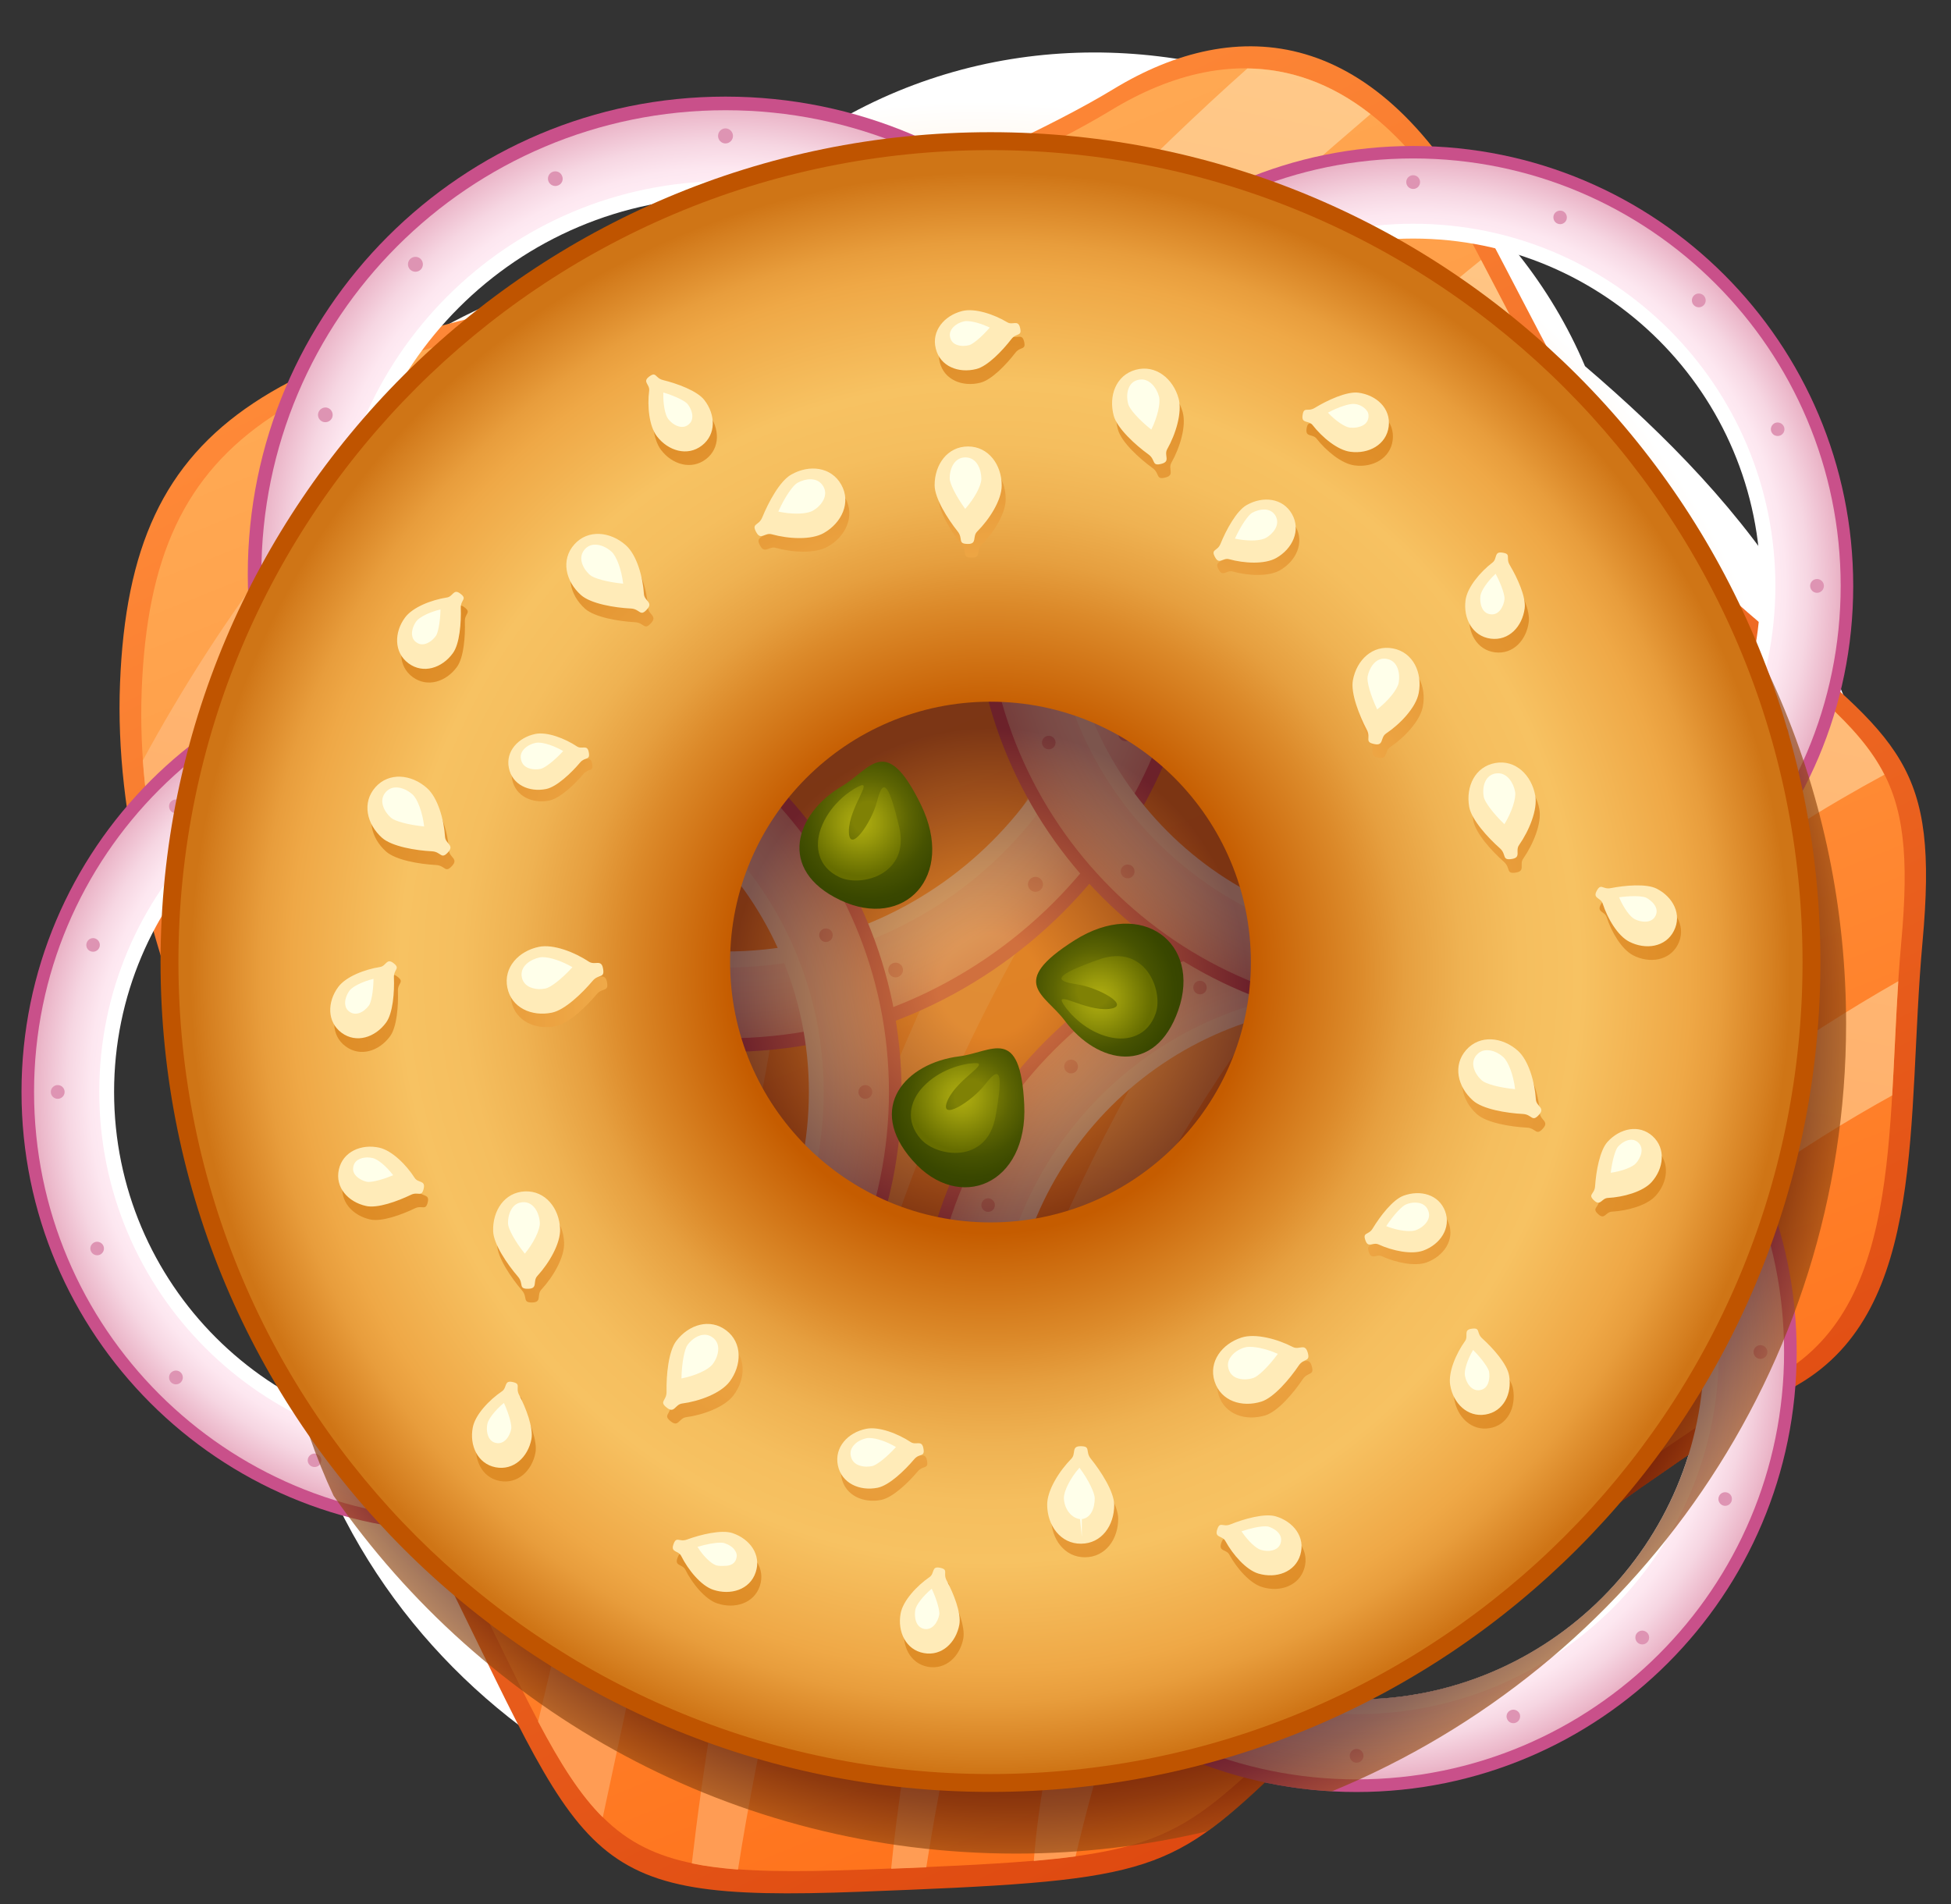 <svg width="42" height="41" viewBox="0 0 42 41" fill="none" xmlns="http://www.w3.org/2000/svg">
<rect x="0" y="0" width="42" height="41" fill="#333333" stroke="none"/>
<path d="M4.601 12.605C6.044 9.592 8.05 6.546 14.933 5.226C20.847 -1.781 31.177 0.927 34.121 7.883C37.613 10.87 40.717 14.551 40.615 20.133C40.482 27.35 36.636 30.961 31.511 34.707C27.741 37.463 24.989 37.919 23.587 38.486C22.806 40.882 22.895 40.003 18.916 39.91C12.569 39.761 5.781 34.596 5.898 26.026C3.093 22.28 2.732 16.509 4.601 12.605Z" fill="url(#paint0_radial)"/>
<path d="M15.133 5.873C15.133 5.873 21.289 3.548 23.962 1.923C26.634 0.296 29.654 0.528 31.978 4.943C34.303 9.358 34.883 10.867 37.903 13.425C40.922 15.982 41.737 16.447 41.387 20.279C41.038 24.113 41.502 28.18 38.715 29.805C35.928 31.433 29.769 35.962 27.444 38.172C25.119 40.379 24.655 40.496 18.498 40.729C12.341 40.961 12.688 40.147 9.319 33.41C5.954 26.67 2.352 20.514 2.584 14.704C2.816 8.895 5.836 7.385 15.133 5.873Z" fill="url(#paint1_linear)"/>
<path d="M15.296 6.231C15.296 6.231 21.307 3.962 23.915 2.375C26.523 0.787 29.472 1.013 31.741 5.324C34.011 9.634 34.577 11.109 37.526 13.602C40.475 16.097 41.27 16.551 40.929 20.292C40.588 24.034 41.042 28.003 38.321 29.591C35.6 31.178 29.589 35.601 27.32 37.756C25.051 39.91 24.599 40.023 18.588 40.251C12.578 40.477 12.918 39.684 9.629 33.106C6.339 26.529 2.825 20.518 3.051 14.848C3.275 9.18 6.224 7.706 15.296 6.231Z" fill="url(#paint2_linear)"/>
<path d="M27.125 37.944C27.189 37.884 27.254 37.824 27.32 37.76C27.792 37.313 28.425 36.766 29.155 36.17C31.679 29.657 36.862 25.725 40.734 23.584C40.781 22.781 40.812 21.953 40.865 21.125C31.759 26.323 28.374 33.252 27.125 37.944ZM17.087 5.53C16.027 5.957 15.296 6.231 15.296 6.231C13.64 6.502 12.19 6.769 10.922 7.064C7.344 9.488 4.643 13.475 3.075 16.371C3.122 17.033 3.215 17.7 3.348 18.373C4.663 16.037 6.693 12.703 8.278 11.335C10.835 9.127 14.32 6.92 13.855 8.313C13.459 9.501 8.415 19.561 5.427 24.587C5.664 25.127 5.914 25.67 6.175 26.219C8.484 22.754 12.544 16.413 14.785 11.45C16.089 8.563 16.941 6.612 17.087 5.53ZM32.764 7.285C32.496 6.774 32.209 6.216 31.883 5.596C19.237 15.749 15.819 32.13 14.893 40.118C15.192 40.18 15.52 40.222 15.887 40.251C16.288 37.685 17.105 33.815 18.735 28.067C21.608 17.925 28.965 10.553 32.764 7.285ZM14.435 25.043C13.003 28.09 11.139 31.041 9.666 33.193C9.839 33.54 10.003 33.872 10.158 34.189C11.665 32.139 13.388 29.458 13.388 29.458L11.584 37.065C12.066 37.977 12.489 38.643 12.976 39.126C13.674 35.854 14.814 30.562 15.713 26.668C17.107 20.629 17.225 19.119 14.435 25.043ZM36.771 12.942C36.329 12.537 35.948 12.149 35.607 11.764C22.215 19.349 19.651 35.528 19.184 40.233C19.45 40.222 19.7 40.213 19.941 40.202C22.545 23.551 31.797 15.913 36.771 12.942ZM40.566 16.679C40.291 16.137 39.877 15.665 39.297 15.129C26.326 22.336 22.64 34.964 22.255 40.065C22.582 40.036 22.881 40.005 23.154 39.967C26.441 25.982 35.718 19.296 40.566 16.679ZM7.233 15.749C6.131 16.949 4.966 18.968 3.996 20.879C4.12 21.266 4.253 21.654 4.395 22.046C5.455 20.533 6.536 18.962 6.999 18.189C8.046 16.447 9.788 12.96 7.233 15.749ZM29.503 2.457C28.648 1.786 27.752 1.485 26.853 1.474C22.835 5.038 16.155 12.275 13.972 17.374C12.214 21.477 9.44 26.223 7.632 29.172C7.855 29.613 8.079 30.055 8.307 30.5C10.293 27.656 13.279 23.068 15.485 18.304C18.09 12.667 25.576 5.811 29.503 2.457Z" fill="url(#paint3_linear)"/>
<path d="M15.617 2.08C9.939 2.08 5.334 6.685 5.334 12.364C5.334 18.045 9.939 22.648 15.617 22.648C21.298 22.648 25.901 18.043 25.901 12.364C25.901 6.685 21.298 2.08 15.617 2.08ZM15.617 21.204C10.736 21.204 6.779 17.246 6.779 12.366C6.779 7.485 10.736 3.528 15.617 3.528C20.499 3.528 24.455 7.485 24.455 12.366C24.455 17.246 20.499 21.204 15.617 21.204Z" fill="#C9508A"/>
<path d="M15.617 3.254C10.587 3.254 6.507 7.332 6.507 12.364C6.507 17.394 10.587 21.474 15.617 21.474C20.65 21.474 24.728 17.396 24.728 12.364C24.728 7.334 20.65 3.254 15.617 3.254ZM15.617 20.485C11.134 20.485 7.499 16.849 7.499 12.366C7.499 7.881 11.134 4.246 15.617 4.246C20.103 4.246 23.738 7.881 23.738 12.366C23.738 16.849 20.103 20.485 15.617 20.485Z" fill="white"/>
<path d="M15.617 2.373C10.1 2.373 5.626 6.847 5.626 12.364C5.626 17.881 10.098 22.355 15.617 22.355C21.137 22.355 25.609 17.881 25.609 12.364C25.609 6.847 21.137 2.373 15.617 2.373ZM15.617 20.83C10.941 20.83 7.151 17.04 7.151 12.366C7.151 7.69 10.941 3.9 15.617 3.9C20.293 3.9 24.083 7.69 24.083 12.366C24.083 17.04 20.293 20.83 15.617 20.83Z" fill="url(#paint4_radial)"/>
<path d="M22.177 18.926C22.113 18.988 22.113 19.09 22.177 19.154C22.239 19.216 22.343 19.216 22.405 19.154C22.469 19.09 22.469 18.988 22.405 18.926C22.343 18.862 22.241 18.862 22.177 18.926ZM15.617 2.764C15.529 2.764 15.458 2.838 15.458 2.926C15.458 3.015 15.529 3.088 15.617 3.088C15.706 3.088 15.779 3.015 15.779 2.926C15.779 2.838 15.706 2.764 15.617 2.764ZM15.617 21.643C15.529 21.643 15.458 21.716 15.458 21.804C15.458 21.893 15.529 21.966 15.617 21.966C15.706 21.966 15.779 21.893 15.779 21.804C15.779 21.716 15.706 21.643 15.617 21.643ZM8.829 18.926C8.767 18.988 8.767 19.09 8.829 19.154C8.894 19.216 8.995 19.216 9.057 19.154C9.119 19.09 9.119 18.988 9.057 18.926C8.995 18.862 8.894 18.862 8.829 18.926ZM8.829 5.576C8.767 5.64 8.767 5.742 8.829 5.804C8.894 5.866 8.995 5.866 9.057 5.804C9.119 5.742 9.119 5.64 9.057 5.576C8.995 5.514 8.894 5.514 8.829 5.576ZM22.177 5.576C22.113 5.64 22.113 5.742 22.177 5.804C22.239 5.866 22.343 5.866 22.405 5.804C22.469 5.742 22.469 5.64 22.405 5.576C22.343 5.514 22.241 5.514 22.177 5.576ZM6.179 12.205C6.091 12.205 6.018 12.278 6.018 12.366C6.018 12.455 6.091 12.526 6.179 12.526C6.268 12.526 6.341 12.453 6.341 12.366C6.341 12.275 6.268 12.205 6.179 12.205ZM25.055 12.205C24.967 12.205 24.894 12.278 24.894 12.366C24.894 12.455 24.965 12.526 25.055 12.526C25.144 12.526 25.217 12.453 25.217 12.366C25.217 12.275 25.146 12.205 25.055 12.205ZM7.036 15.882C6.956 15.917 6.919 16.01 6.954 16.09C6.987 16.17 7.083 16.207 7.162 16.174C7.242 16.139 7.28 16.046 7.244 15.966C7.211 15.884 7.116 15.847 7.036 15.882ZM7.151 8.99C7.182 8.908 7.142 8.817 7.063 8.784C6.983 8.751 6.89 8.793 6.857 8.873C6.824 8.952 6.863 9.045 6.945 9.079C7.027 9.11 7.12 9.07 7.151 8.99ZM24.289 15.652C24.207 15.618 24.117 15.658 24.086 15.74C24.052 15.822 24.092 15.913 24.172 15.946C24.254 15.979 24.345 15.94 24.378 15.858C24.411 15.776 24.371 15.685 24.289 15.652ZM19.217 20.739C19.137 20.773 19.1 20.866 19.135 20.947C19.171 21.027 19.262 21.065 19.343 21.029C19.423 20.994 19.461 20.903 19.427 20.821C19.39 20.741 19.297 20.704 19.217 20.739ZM12.099 3.785C12.066 3.703 11.973 3.668 11.891 3.701C11.812 3.736 11.774 3.827 11.809 3.909C11.845 3.989 11.938 4.026 12.018 3.991C12.099 3.958 12.135 3.865 12.099 3.785ZM24.198 8.848C24.28 8.815 24.316 8.722 24.283 8.64C24.247 8.561 24.154 8.523 24.075 8.556C23.995 8.592 23.957 8.684 23.993 8.764C24.026 8.846 24.119 8.882 24.198 8.848ZM12.241 20.83C12.161 20.799 12.068 20.837 12.035 20.919C12.002 21.001 12.042 21.091 12.124 21.125C12.206 21.158 12.299 21.118 12.33 21.036C12.363 20.954 12.323 20.863 12.241 20.83ZM19.2 3.812C19.233 3.73 19.193 3.639 19.111 3.606C19.031 3.573 18.938 3.612 18.905 3.694C18.874 3.774 18.914 3.867 18.994 3.898C19.073 3.931 19.166 3.891 19.2 3.812Z" fill="#DE94B3"/>
<path d="M9.934 14.036C4.705 14.036 0.463 18.277 0.463 23.509C0.463 28.74 4.705 32.98 9.934 32.98C15.166 32.98 19.408 28.738 19.408 23.509C19.408 18.277 15.166 14.036 9.934 14.036ZM9.934 31.649C5.438 31.649 1.794 28.003 1.794 23.509C1.794 19.012 5.438 15.368 9.934 15.368C14.431 15.368 18.075 19.012 18.075 23.509C18.077 28.003 14.431 31.649 9.934 31.649Z" fill="#C9508A"/>
<path d="M9.934 15.116C5.3 15.116 1.543 18.873 1.543 23.509C1.543 28.143 5.3 31.9 9.934 31.9C14.57 31.9 18.327 28.143 18.327 23.509C18.327 18.873 14.57 15.116 9.934 15.116ZM9.934 30.988C5.805 30.988 2.456 27.638 2.456 23.509C2.456 19.378 5.805 16.03 9.934 16.03C14.065 16.03 17.413 19.378 17.413 23.509C17.415 27.638 14.065 30.988 9.934 30.988Z" fill="white"/>
<path d="M9.934 14.306C4.853 14.306 0.733 18.426 0.733 23.509C0.733 28.59 4.853 32.71 9.934 32.71C15.017 32.71 19.137 28.59 19.137 23.509C19.137 18.426 15.017 14.306 9.934 14.306ZM9.934 31.304C5.628 31.304 2.137 27.813 2.137 23.507C2.137 19.201 5.628 15.709 9.934 15.709C14.24 15.709 17.732 19.201 17.732 23.507C17.734 27.813 14.242 31.304 9.934 31.304Z" fill="url(#paint5_radial)"/>
<path d="M15.978 29.551C15.921 29.608 15.921 29.701 15.978 29.761C16.036 29.819 16.131 29.819 16.189 29.761C16.246 29.703 16.246 29.608 16.189 29.551C16.131 29.493 16.036 29.493 15.978 29.551ZM9.934 14.666C9.852 14.666 9.786 14.733 9.786 14.815C9.786 14.897 9.852 14.963 9.934 14.963C10.016 14.963 10.082 14.897 10.082 14.815C10.082 14.733 10.016 14.666 9.934 14.666ZM9.934 32.053C9.852 32.053 9.786 32.119 9.786 32.201C9.786 32.283 9.852 32.349 9.934 32.349C10.016 32.349 10.082 32.283 10.082 32.201C10.082 32.119 10.016 32.053 9.934 32.053ZM3.682 29.551C3.625 29.608 3.625 29.701 3.682 29.761C3.74 29.819 3.835 29.819 3.892 29.761C3.95 29.703 3.95 29.608 3.892 29.551C3.835 29.493 3.742 29.493 3.682 29.551ZM3.682 17.255C3.625 17.312 3.625 17.407 3.682 17.465C3.74 17.523 3.835 17.523 3.892 17.465C3.95 17.407 3.95 17.314 3.892 17.255C3.835 17.197 3.742 17.197 3.682 17.255ZM15.978 17.255C15.921 17.312 15.921 17.407 15.978 17.465C16.036 17.523 16.131 17.523 16.189 17.465C16.246 17.407 16.246 17.314 16.189 17.255C16.131 17.197 16.036 17.197 15.978 17.255ZM1.242 23.361C1.16 23.361 1.094 23.427 1.094 23.509C1.094 23.591 1.16 23.657 1.242 23.657C1.324 23.657 1.391 23.591 1.391 23.509C1.391 23.427 1.324 23.361 1.242 23.361ZM18.628 23.361C18.546 23.361 18.48 23.427 18.48 23.509C18.48 23.591 18.546 23.657 18.628 23.657C18.71 23.657 18.777 23.591 18.777 23.509C18.777 23.427 18.71 23.361 18.628 23.361ZM2.033 26.746C1.96 26.779 1.924 26.863 1.957 26.936C1.988 27.011 2.075 27.045 2.15 27.014C2.223 26.98 2.259 26.896 2.225 26.821C2.192 26.748 2.106 26.715 2.033 26.746ZM2.139 20.398C2.168 20.323 2.132 20.239 2.057 20.208C1.984 20.177 1.898 20.215 1.869 20.29C1.838 20.365 1.873 20.451 1.949 20.48C2.024 20.509 2.108 20.474 2.139 20.398ZM17.922 26.535C17.847 26.507 17.763 26.542 17.734 26.617C17.703 26.693 17.741 26.777 17.814 26.808C17.889 26.839 17.973 26.801 18.004 26.726C18.035 26.651 17.997 26.566 17.922 26.535ZM13.251 31.22C13.178 31.251 13.142 31.337 13.175 31.41C13.206 31.486 13.293 31.519 13.366 31.486C13.439 31.455 13.474 31.368 13.443 31.293C13.41 31.222 13.324 31.189 13.251 31.22ZM6.695 15.605C6.664 15.53 6.578 15.497 6.505 15.528C6.432 15.559 6.399 15.645 6.43 15.72C6.461 15.793 6.547 15.829 6.622 15.796C6.695 15.765 6.728 15.678 6.695 15.605ZM17.838 20.268C17.913 20.237 17.946 20.15 17.915 20.077C17.884 20.004 17.798 19.969 17.723 20C17.65 20.033 17.614 20.117 17.648 20.192C17.678 20.268 17.767 20.301 17.838 20.268ZM6.826 31.304C6.753 31.275 6.666 31.311 6.635 31.386C6.604 31.461 6.642 31.546 6.717 31.574C6.793 31.603 6.877 31.568 6.906 31.495C6.937 31.419 6.901 31.335 6.826 31.304ZM13.233 15.63C13.262 15.554 13.226 15.47 13.151 15.439C13.078 15.41 12.992 15.446 12.963 15.521C12.934 15.594 12.97 15.681 13.045 15.709C13.12 15.74 13.204 15.703 13.233 15.63Z" fill="#DE94B3"/>
<path d="M29.204 19.637C23.973 19.637 19.733 23.879 19.733 29.11C19.733 34.34 23.975 38.581 29.204 38.581C34.436 38.581 38.678 34.34 38.678 29.11C38.678 23.877 34.436 19.637 29.204 19.637ZM29.204 37.249C24.708 37.249 21.064 33.602 21.064 29.108C21.064 24.611 24.708 20.967 29.204 20.967C33.701 20.967 37.345 24.611 37.345 29.108C37.345 33.605 33.701 37.249 29.204 37.249Z" fill="#C9508A"/>
<path d="M29.204 20.717C24.57 20.717 20.813 24.474 20.813 29.11C20.813 33.744 24.57 37.501 29.204 37.501C33.84 37.501 37.597 33.744 37.597 29.11C37.597 24.474 33.84 20.717 29.204 20.717ZM29.204 36.587C25.075 36.587 21.726 33.237 21.726 29.108C21.726 24.977 25.075 21.629 29.204 21.629C33.335 21.629 36.683 24.977 36.683 29.108C36.683 33.237 33.335 36.587 29.204 36.587Z" fill="white"/>
<path d="M29.204 19.905C24.123 19.905 20.003 24.025 20.003 29.108C20.003 34.189 24.123 38.309 29.204 38.309C34.287 38.309 38.407 34.189 38.407 29.108C38.407 24.025 34.287 19.905 29.204 19.905ZM29.204 36.905C24.898 36.905 21.407 33.414 21.407 29.108C21.407 24.802 24.898 21.311 29.204 21.311C33.51 21.311 37.002 24.802 37.002 29.108C37.002 33.414 33.51 36.905 29.204 36.905Z" fill="url(#paint6_radial)"/>
<path d="M35.248 35.15C35.191 35.207 35.191 35.3 35.248 35.36C35.306 35.418 35.401 35.418 35.459 35.36C35.516 35.303 35.516 35.207 35.459 35.15C35.399 35.092 35.306 35.092 35.248 35.15ZM29.204 20.266C29.122 20.266 29.056 20.332 29.056 20.414C29.056 20.496 29.122 20.562 29.204 20.562C29.286 20.562 29.352 20.496 29.352 20.414C29.352 20.332 29.286 20.266 29.204 20.266ZM29.204 37.654C29.122 37.654 29.056 37.72 29.056 37.802C29.056 37.884 29.122 37.95 29.204 37.95C29.286 37.95 29.352 37.884 29.352 37.802C29.352 37.72 29.286 37.654 29.204 37.654ZM22.952 35.15C22.895 35.207 22.895 35.3 22.952 35.36C23.01 35.418 23.105 35.418 23.162 35.36C23.22 35.303 23.22 35.207 23.162 35.15C23.105 35.092 23.01 35.092 22.952 35.15ZM22.952 22.856C22.895 22.913 22.895 23.009 22.952 23.066C23.01 23.124 23.105 23.124 23.162 23.066C23.22 23.009 23.22 22.916 23.162 22.856C23.105 22.798 23.01 22.798 22.952 22.856ZM35.248 22.856C35.191 22.913 35.191 23.009 35.248 23.066C35.306 23.124 35.401 23.124 35.459 23.066C35.516 23.009 35.516 22.916 35.459 22.856C35.399 22.798 35.306 22.798 35.248 22.856ZM20.51 28.96C20.428 28.96 20.362 29.026 20.362 29.108C20.362 29.19 20.428 29.256 20.51 29.256C20.592 29.256 20.659 29.19 20.659 29.108C20.659 29.026 20.592 28.96 20.51 28.96ZM37.898 28.96C37.816 28.96 37.75 29.026 37.75 29.108C37.75 29.19 37.816 29.256 37.898 29.256C37.98 29.256 38.047 29.19 38.047 29.108C38.047 29.026 37.98 28.96 37.898 28.96ZM21.3 32.347C21.227 32.38 21.192 32.464 21.225 32.537C21.256 32.613 21.343 32.646 21.418 32.615C21.491 32.582 21.526 32.498 21.493 32.422C21.46 32.349 21.376 32.316 21.3 32.347ZM21.407 26C21.436 25.924 21.4 25.84 21.325 25.809C21.252 25.778 21.165 25.816 21.137 25.891C21.106 25.964 21.143 26.051 21.219 26.081C21.292 26.11 21.378 26.073 21.407 26ZM37.192 32.137C37.117 32.108 37.033 32.143 37.004 32.218C36.973 32.294 37.011 32.378 37.084 32.409C37.159 32.44 37.243 32.402 37.274 32.327C37.303 32.249 37.267 32.165 37.192 32.137ZM32.521 36.821C32.445 36.852 32.412 36.939 32.445 37.012C32.476 37.085 32.563 37.12 32.636 37.087C32.709 37.056 32.744 36.97 32.713 36.894C32.68 36.824 32.594 36.788 32.521 36.821ZM25.965 21.204C25.934 21.129 25.848 21.096 25.775 21.127C25.702 21.158 25.669 21.244 25.7 21.319C25.731 21.392 25.817 21.428 25.892 21.395C25.963 21.364 25.998 21.277 25.965 21.204ZM37.108 25.869C37.183 25.838 37.216 25.752 37.185 25.679C37.154 25.606 37.068 25.57 36.993 25.601C36.92 25.634 36.884 25.718 36.917 25.794C36.949 25.867 37.035 25.9 37.108 25.869ZM26.096 36.905C26.023 36.877 25.936 36.912 25.905 36.987C25.875 37.063 25.912 37.147 25.987 37.175C26.063 37.204 26.147 37.169 26.176 37.096C26.206 37.02 26.171 36.934 26.096 36.905ZM32.503 21.229C32.532 21.153 32.496 21.069 32.421 21.038C32.348 21.009 32.262 21.045 32.233 21.12C32.204 21.193 32.239 21.279 32.315 21.308C32.388 21.339 32.472 21.304 32.503 21.229Z" fill="#DE94B3"/>
<path d="M30.422 3.143C25.19 3.143 20.951 7.385 20.951 12.617C20.951 17.848 25.193 22.088 30.422 22.088C35.653 22.088 39.895 17.846 39.895 12.617C39.895 7.383 35.653 3.143 30.422 3.143ZM30.422 20.755C25.925 20.755 22.281 17.108 22.281 12.614C22.281 8.118 25.925 4.474 30.422 4.474C34.918 4.474 38.562 8.118 38.562 12.614C38.562 17.111 34.918 20.755 30.422 20.755Z" fill="#C9508A"/>
<path d="M30.422 4.223C25.788 4.223 22.031 7.98 22.031 12.616C22.031 17.25 25.788 21.007 30.422 21.007C35.058 21.007 38.815 17.25 38.815 12.616C38.815 7.98 35.058 4.223 30.422 4.223ZM30.422 20.093C26.293 20.093 22.943 16.743 22.943 12.614C22.943 8.483 26.293 5.136 30.422 5.136C34.553 5.136 37.901 8.483 37.901 12.614C37.901 16.743 34.553 20.093 30.422 20.093Z" fill="white"/>
<path d="M30.422 3.411C25.341 3.411 21.221 7.531 21.221 12.614C21.221 17.695 25.341 21.815 30.422 21.815C35.505 21.815 39.625 17.695 39.625 12.614C39.625 7.531 35.505 3.411 30.422 3.411ZM30.422 20.412C26.116 20.412 22.624 16.92 22.624 12.614C22.624 8.308 26.116 4.817 30.422 4.817C34.728 4.817 38.219 8.308 38.219 12.614C38.219 16.92 34.728 20.412 30.422 20.412Z" fill="url(#paint7_radial)"/>
<path d="M36.466 18.656C36.408 18.714 36.408 18.807 36.466 18.866C36.523 18.924 36.619 18.924 36.676 18.866C36.734 18.809 36.734 18.714 36.676 18.656C36.616 18.599 36.523 18.599 36.466 18.656ZM30.422 3.772C30.34 3.772 30.273 3.838 30.273 3.92C30.273 4.002 30.34 4.068 30.422 4.068C30.504 4.068 30.57 4.002 30.57 3.92C30.57 3.838 30.504 3.772 30.422 3.772ZM30.422 21.16C30.34 21.16 30.273 21.226 30.273 21.308C30.273 21.39 30.34 21.457 30.422 21.457C30.504 21.457 30.57 21.39 30.57 21.308C30.57 21.226 30.504 21.16 30.422 21.16ZM24.17 18.656C24.112 18.714 24.112 18.807 24.17 18.866C24.227 18.924 24.323 18.924 24.38 18.866C24.438 18.809 24.438 18.714 24.38 18.656C24.323 18.599 24.227 18.599 24.17 18.656ZM24.17 6.362C24.112 6.42 24.112 6.515 24.17 6.572C24.227 6.63 24.323 6.63 24.38 6.572C24.438 6.515 24.438 6.422 24.38 6.362C24.323 6.305 24.227 6.305 24.17 6.362ZM36.466 6.362C36.408 6.42 36.408 6.515 36.466 6.572C36.523 6.63 36.619 6.63 36.676 6.572C36.734 6.515 36.734 6.422 36.676 6.362C36.616 6.305 36.523 6.305 36.466 6.362ZM21.728 12.466C21.646 12.466 21.579 12.532 21.579 12.614C21.579 12.696 21.646 12.763 21.728 12.763C21.81 12.763 21.876 12.696 21.876 12.614C21.876 12.532 21.81 12.466 21.728 12.466ZM39.116 12.466C39.034 12.466 38.968 12.532 38.968 12.614C38.968 12.696 39.034 12.763 39.116 12.763C39.198 12.763 39.264 12.696 39.264 12.614C39.264 12.532 39.198 12.466 39.116 12.466ZM22.518 15.853C22.445 15.886 22.41 15.97 22.443 16.044C22.474 16.119 22.56 16.152 22.636 16.121C22.709 16.088 22.744 16.004 22.711 15.928C22.677 15.855 22.593 15.822 22.518 15.853ZM22.624 9.506C22.653 9.431 22.618 9.346 22.543 9.315C22.469 9.284 22.383 9.322 22.354 9.397C22.323 9.47 22.361 9.557 22.436 9.588C22.509 9.617 22.596 9.579 22.624 9.506ZM38.41 15.643C38.334 15.614 38.25 15.649 38.221 15.725C38.191 15.8 38.228 15.884 38.301 15.915C38.377 15.946 38.461 15.909 38.492 15.833C38.52 15.756 38.485 15.672 38.41 15.643ZM33.738 20.328C33.663 20.358 33.63 20.445 33.663 20.518C33.694 20.591 33.78 20.626 33.853 20.593C33.926 20.562 33.962 20.476 33.931 20.401C33.898 20.33 33.811 20.294 33.738 20.328ZM27.183 4.711C27.152 4.635 27.066 4.602 26.992 4.633C26.919 4.664 26.886 4.75 26.917 4.826C26.948 4.899 27.035 4.934 27.11 4.901C27.181 4.87 27.216 4.784 27.183 4.711ZM38.326 9.375C38.401 9.344 38.434 9.258 38.403 9.185C38.372 9.112 38.286 9.076 38.21 9.107C38.137 9.141 38.102 9.225 38.135 9.3C38.166 9.373 38.252 9.406 38.326 9.375ZM27.314 20.412C27.24 20.383 27.154 20.418 27.123 20.494C27.092 20.569 27.13 20.653 27.205 20.682C27.28 20.711 27.364 20.675 27.393 20.602C27.424 20.527 27.389 20.441 27.314 20.412ZM33.721 4.735C33.749 4.66 33.714 4.575 33.639 4.544C33.566 4.516 33.479 4.551 33.45 4.626C33.422 4.699 33.457 4.786 33.532 4.815C33.605 4.846 33.69 4.81 33.721 4.735Z" fill="#DE94B3"/>
<path opacity="0.7" d="M28.582 20.713C28.582 24.733 25.323 27.992 21.303 27.992C17.282 27.992 14.023 24.733 14.023 20.713C14.023 16.692 17.282 13.433 21.303 13.433C25.323 13.433 28.582 16.692 28.582 20.713Z" fill="url(#paint8_radial)"/>
<path opacity="0.66" d="M39.742 22.041C39.742 12.174 31.744 4.175 21.876 4.175C12.009 4.175 4.01 12.174 4.01 22.041C4.01 22.096 4.014 22.15 4.014 22.205C4.041 22.274 4.065 22.342 4.089 22.413C4.309 23.119 4.585 23.806 4.92 24.454C5.23 25.165 5.559 25.882 5.905 26.606C5.954 28.692 6.416 30.562 7.18 32.201C10.406 36.857 15.781 39.907 21.874 39.907C23.295 39.907 24.677 39.737 26.003 39.423C26.388 39.146 26.778 38.805 27.234 38.376C27.701 38.475 28.181 38.539 28.673 38.566C35.169 35.889 39.742 29.5 39.742 22.041ZM21.139 29.27C16.372 29.27 12.509 25.406 12.509 20.637C12.509 15.871 16.372 12.005 21.139 12.005C25.905 12.005 29.769 15.871 29.769 20.637C29.769 25.406 25.905 29.27 21.139 29.27ZM36.349 31.326C35.41 34.35 32.605 36.551 29.277 36.584C31.312 34.919 34.104 32.849 36.349 31.326Z" fill="url(#paint9_radial)"/>
<path d="M21.323 2.846C11.455 2.846 3.456 10.845 3.456 20.713C3.456 30.58 11.455 38.579 21.323 38.579C31.19 38.579 39.189 30.58 39.189 20.713C39.189 10.845 31.19 2.846 21.323 2.846ZM21.323 31.052C15.613 31.052 10.984 26.422 10.984 20.713C10.984 15.003 15.613 10.374 21.323 10.374C27.032 10.374 31.662 15.003 31.662 20.713C31.662 26.422 27.032 31.052 21.323 31.052Z" fill="#BF5400"/>
<path d="M21.323 3.232C11.668 3.232 3.841 11.058 3.841 20.713C3.841 30.368 11.668 38.194 21.323 38.194C30.977 38.194 38.804 30.368 38.804 20.713C38.804 11.058 30.975 3.232 21.323 3.232ZM21.323 26.318C18.227 26.318 15.717 23.808 15.717 20.713C15.717 17.618 18.225 15.107 21.323 15.107C24.418 15.107 26.928 17.618 26.928 20.713C26.928 23.808 24.418 26.318 21.323 26.318Z" fill="url(#paint10_radial)"/>
<path d="M20.926 9.907C20.483 9.907 20.209 10.294 20.209 10.739C20.209 11.02 20.486 11.461 20.705 11.735C20.831 11.895 20.692 12.005 20.926 12.005C21.128 12.005 21.015 11.844 21.123 11.738C21.387 11.474 21.65 11.062 21.65 10.748C21.652 10.303 21.371 9.907 20.926 9.907ZM16.7 11.795C17.059 11.895 17.548 11.924 17.82 11.768C18.205 11.552 18.413 11.111 18.197 10.723C17.98 10.338 17.506 10.29 17.118 10.507C16.873 10.644 16.627 11.102 16.494 11.428C16.419 11.616 16.253 11.549 16.368 11.755C16.468 11.93 16.554 11.753 16.7 11.795ZM24.812 10.077C24.976 10.197 24.872 10.341 25.097 10.278C25.292 10.225 25.142 10.099 25.215 9.966C25.398 9.643 25.544 9.174 25.46 8.873C25.343 8.445 24.965 8.138 24.537 8.255C24.11 8.372 23.948 8.822 24.066 9.247C24.141 9.519 24.526 9.869 24.812 10.077ZM26.536 12.304C26.86 12.395 27.302 12.419 27.55 12.28C27.9 12.083 28.088 11.684 27.891 11.337C27.694 10.987 27.267 10.943 26.917 11.14C26.696 11.264 26.472 11.678 26.353 11.972C26.284 12.143 26.134 12.083 26.238 12.269C26.326 12.428 26.404 12.269 26.536 12.304ZM29.981 9.475C30.03 9.083 29.718 8.797 29.326 8.746C29.076 8.716 28.657 8.913 28.389 9.074C28.235 9.169 28.153 9.032 28.126 9.24C28.104 9.417 28.259 9.338 28.343 9.444C28.547 9.705 28.881 9.984 29.16 10.02C29.552 10.073 29.933 9.867 29.981 9.475ZM32.423 12.189C32.246 12.165 32.326 12.32 32.217 12.404C31.954 12.608 31.673 12.94 31.637 13.219C31.586 13.611 31.79 13.993 32.18 14.044C32.572 14.095 32.859 13.783 32.91 13.393C32.944 13.143 32.749 12.725 32.587 12.455C32.496 12.3 32.631 12.218 32.423 12.189ZM35.753 19.429C35.529 19.314 35.069 19.356 34.761 19.415C34.584 19.451 34.553 19.296 34.456 19.482C34.374 19.641 34.546 19.619 34.588 19.747C34.69 20.064 34.91 20.441 35.16 20.569C35.509 20.748 35.941 20.686 36.12 20.336C36.302 19.984 36.105 19.608 35.753 19.429ZM34.695 24.877C34.526 25.063 34.447 25.519 34.427 25.834C34.416 26.013 34.256 26.004 34.411 26.146C34.544 26.265 34.566 26.093 34.701 26.086C35.033 26.068 35.454 25.953 35.642 25.745C35.908 25.453 35.957 25.021 35.664 24.755C35.372 24.49 34.958 24.583 34.695 24.877ZM31.994 29.108C31.859 28.986 31.965 28.869 31.759 28.902C31.582 28.931 31.704 29.057 31.624 29.168C31.431 29.438 31.259 29.839 31.305 30.115C31.369 30.505 31.675 30.813 32.065 30.748C32.454 30.684 32.638 30.301 32.574 29.912C32.534 29.664 32.226 29.318 31.994 29.108ZM27.55 32.94C27.309 32.869 26.864 32.996 26.574 33.113C26.406 33.182 26.346 33.033 26.286 33.235C26.235 33.407 26.401 33.352 26.465 33.472C26.625 33.764 26.91 34.094 27.178 34.171C27.557 34.284 27.967 34.142 28.079 33.764C28.192 33.385 27.929 33.051 27.55 32.94ZM20.313 34.045C20.136 34.012 20.209 34.171 20.096 34.249C19.824 34.437 19.525 34.756 19.474 35.032C19.403 35.42 19.587 35.814 19.974 35.885C20.362 35.956 20.667 35.659 20.738 35.272C20.782 35.024 20.612 34.596 20.464 34.317C20.38 34.158 20.521 34.083 20.313 34.045ZM15.856 33.301C15.617 33.221 15.168 33.332 14.873 33.441C14.703 33.503 14.648 33.352 14.581 33.551C14.524 33.722 14.692 33.673 14.754 33.795C14.902 34.092 15.177 34.432 15.442 34.521C15.817 34.645 16.233 34.521 16.357 34.145C16.483 33.768 16.231 33.425 15.856 33.301ZM11.112 30.047C10.935 30.011 11.006 30.173 10.893 30.248C10.618 30.434 10.317 30.751 10.264 31.025C10.189 31.413 10.368 31.809 10.755 31.884C11.143 31.959 11.451 31.665 11.526 31.28C11.575 31.034 11.406 30.602 11.26 30.323C11.178 30.162 11.32 30.087 11.112 30.047ZM9.015 25.652C8.836 25.371 8.528 25.063 8.256 25.001C7.871 24.915 7.47 25.083 7.384 25.468C7.3 25.854 7.583 26.168 7.968 26.254C8.214 26.31 8.648 26.152 8.931 26.015C9.093 25.938 9.164 26.079 9.21 25.876C9.25 25.701 9.086 25.767 9.015 25.652ZM8.395 22.313C8.546 22.112 8.577 21.649 8.566 21.335C8.559 21.156 8.719 21.149 8.55 21.023C8.407 20.916 8.4 21.091 8.267 21.111C7.939 21.162 7.532 21.317 7.366 21.543C7.131 21.86 7.122 22.294 7.441 22.528C7.758 22.763 8.161 22.63 8.395 22.313ZM9.992 13.07C9.848 12.964 9.841 13.139 9.708 13.159C9.381 13.21 8.973 13.365 8.807 13.591C8.573 13.907 8.564 14.341 8.883 14.576C9.201 14.81 9.604 14.678 9.837 14.359C9.985 14.157 10.018 13.695 10.007 13.38C10.001 13.201 10.16 13.194 9.992 13.07ZM15.199 9.884C15.511 9.643 15.493 9.218 15.252 8.906C15.099 8.707 14.663 8.549 14.36 8.474C14.185 8.43 14.223 8.277 14.056 8.406C13.915 8.516 14.081 8.567 14.063 8.702C14.021 9.032 14.061 9.466 14.231 9.687C14.47 10.002 14.884 10.126 15.199 9.884ZM21.103 8.24C21.347 8.18 21.666 7.845 21.858 7.595C21.969 7.451 22.095 7.549 22.044 7.345C22 7.17 21.885 7.303 21.77 7.232C21.484 7.062 21.072 6.922 20.8 6.991C20.417 7.086 20.134 7.416 20.231 7.799C20.326 8.182 20.723 8.335 21.103 8.24ZM11.389 25.944C10.946 25.962 10.685 26.36 10.702 26.803C10.713 27.084 11.008 27.514 11.236 27.78C11.369 27.932 11.234 28.05 11.468 28.041C11.67 28.032 11.55 27.877 11.654 27.764C11.907 27.492 12.155 27.069 12.144 26.755C12.128 26.312 11.832 25.927 11.389 25.944ZM33.22 24.291C33.353 24.14 33.158 24.116 33.149 23.965C33.127 23.593 32.994 23.122 32.76 22.913C32.428 22.619 31.945 22.566 31.651 22.898C31.356 23.23 31.465 23.693 31.794 23.987C32.005 24.175 32.518 24.259 32.87 24.277C33.072 24.288 33.065 24.468 33.22 24.291ZM13.671 13.396C13.873 13.407 13.864 13.586 14.021 13.409C14.154 13.258 13.959 13.234 13.95 13.084C13.928 12.712 13.795 12.24 13.561 12.032C13.229 11.738 12.744 11.684 12.451 12.017C12.157 12.349 12.265 12.811 12.595 13.106C12.806 13.292 13.319 13.376 13.671 13.396ZM9.737 18.636C9.87 18.486 9.675 18.461 9.666 18.311C9.644 17.939 9.511 17.467 9.277 17.259C8.945 16.965 8.46 16.912 8.167 17.244C7.873 17.576 7.981 18.038 8.311 18.333C8.522 18.519 9.035 18.605 9.387 18.623C9.589 18.634 9.58 18.813 9.737 18.636ZM12.562 16.661C12.671 16.533 12.786 16.628 12.746 16.433C12.713 16.267 12.6 16.387 12.493 16.316C12.234 16.145 11.851 15.997 11.595 16.048C11.232 16.123 10.953 16.42 11.026 16.783C11.099 17.146 11.464 17.308 11.827 17.235C12.057 17.186 12.372 16.887 12.562 16.661ZM11.688 20.677C11.254 20.766 10.919 21.12 11.008 21.554C11.097 21.988 11.533 22.181 11.966 22.092C12.243 22.037 12.617 21.676 12.843 21.408C12.974 21.253 13.111 21.366 13.065 21.136C13.025 20.939 12.89 21.08 12.761 20.996C12.454 20.793 11.995 20.615 11.688 20.677ZM19.682 31.309C19.405 31.125 18.996 30.965 18.721 31.023C18.334 31.103 18.035 31.419 18.115 31.809C18.194 32.196 18.584 32.369 18.971 32.292C19.219 32.241 19.554 31.92 19.757 31.678C19.875 31.539 19.997 31.643 19.954 31.435C19.917 31.258 19.797 31.384 19.682 31.309ZM23.344 31.428C23.142 31.43 23.255 31.59 23.149 31.698C22.888 31.964 22.627 32.378 22.629 32.692C22.633 33.135 22.917 33.531 23.359 33.527C23.802 33.525 24.075 33.133 24.072 32.69C24.07 32.409 23.789 31.971 23.567 31.696C23.441 31.541 23.581 31.426 23.344 31.428ZM27.92 29.294C27.59 29.123 27.116 28.995 26.818 29.09C26.395 29.225 26.102 29.613 26.235 30.036C26.37 30.459 26.822 30.602 27.245 30.47C27.513 30.383 27.849 29.987 28.044 29.695C28.157 29.526 28.305 29.626 28.235 29.4C28.175 29.208 28.055 29.365 27.92 29.294ZM15.721 28.938C15.369 28.67 14.913 28.809 14.645 29.163C14.475 29.387 14.428 29.905 14.435 30.257C14.44 30.459 14.26 30.463 14.448 30.607C14.608 30.729 14.617 30.534 14.767 30.512C15.137 30.463 15.595 30.295 15.788 30.044C16.056 29.692 16.073 29.205 15.721 28.938ZM32.642 18.784C32.842 18.749 32.702 18.61 32.791 18.486C33.003 18.18 33.194 17.728 33.138 17.421C33.061 16.985 32.715 16.641 32.279 16.719C31.843 16.796 31.64 17.226 31.715 17.662C31.764 17.939 32.113 18.324 32.377 18.556C32.527 18.692 32.41 18.826 32.642 18.784ZM30.63 15.213C30.712 14.777 30.51 14.334 30.074 14.252C29.64 14.171 29.295 14.501 29.213 14.934C29.16 15.211 29.35 15.696 29.514 16.006C29.609 16.185 29.45 16.269 29.682 16.314C29.879 16.351 29.8 16.172 29.926 16.086C30.234 15.878 30.57 15.523 30.63 15.213ZM30.289 25.997C30.059 26.081 29.784 26.44 29.625 26.704C29.534 26.854 29.401 26.774 29.472 26.967C29.534 27.131 29.631 26.991 29.751 27.047C30.046 27.182 30.462 27.273 30.718 27.177C31.079 27.042 31.321 26.695 31.186 26.332C31.051 25.973 30.65 25.865 30.289 25.997Z" fill="url(#paint11_radial)"/>
<path d="M20.84 9.612C20.397 9.612 20.12 10 20.12 10.445C20.12 10.726 20.397 11.166 20.616 11.441C20.743 11.6 20.603 11.711 20.84 11.711C21.041 11.711 20.928 11.549 21.037 11.443C21.3 11.18 21.564 10.768 21.564 10.454C21.566 10.011 21.283 9.612 20.84 9.612ZM16.614 11.503C16.972 11.602 17.462 11.631 17.734 11.476C18.119 11.259 18.327 10.819 18.11 10.434C17.893 10.048 17.419 9.997 17.034 10.217C16.788 10.354 16.543 10.812 16.41 11.138C16.335 11.326 16.166 11.259 16.284 11.465C16.381 11.638 16.465 11.461 16.614 11.503ZM24.723 9.783C24.887 9.902 24.783 10.046 25.009 9.984C25.204 9.931 25.053 9.805 25.126 9.672C25.31 9.349 25.454 8.879 25.372 8.578C25.255 8.151 24.876 7.843 24.449 7.961C24.021 8.078 23.86 8.527 23.977 8.955C24.055 9.225 24.438 9.577 24.723 9.783ZM26.459 12.039C26.782 12.129 27.225 12.154 27.473 12.014C27.823 11.817 28.011 11.419 27.814 11.069C27.617 10.719 27.189 10.675 26.84 10.872C26.618 10.996 26.395 11.41 26.275 11.707C26.206 11.877 26.056 11.815 26.16 12.001C26.249 12.163 26.326 12.003 26.459 12.039ZM29.895 9.183C29.944 8.791 29.631 8.505 29.24 8.454C28.992 8.423 28.571 8.618 28.303 8.782C28.148 8.877 28.066 8.74 28.04 8.948C28.017 9.125 28.172 9.045 28.257 9.152C28.46 9.413 28.795 9.694 29.074 9.727C29.463 9.778 29.846 9.575 29.895 9.183ZM32.335 11.897C32.158 11.873 32.237 12.03 32.129 12.112C31.865 12.313 31.584 12.648 31.549 12.924C31.498 13.316 31.699 13.699 32.091 13.75C32.483 13.801 32.771 13.489 32.822 13.099C32.855 12.851 32.66 12.431 32.498 12.16C32.408 12.005 32.545 11.924 32.335 11.897ZM35.667 19.134C35.443 19.019 34.983 19.061 34.675 19.121C34.498 19.156 34.467 19.001 34.369 19.187C34.287 19.347 34.46 19.325 34.502 19.453C34.604 19.77 34.823 20.146 35.073 20.274C35.425 20.454 35.855 20.394 36.034 20.042C36.214 19.69 36.019 19.314 35.667 19.134ZM34.606 24.583C34.438 24.769 34.358 25.225 34.338 25.539C34.327 25.718 34.168 25.71 34.323 25.851C34.456 25.971 34.478 25.798 34.613 25.791C34.945 25.774 35.365 25.659 35.554 25.451C35.817 25.158 35.868 24.727 35.576 24.461C35.286 24.198 34.872 24.291 34.606 24.583ZM31.907 28.814C31.774 28.692 31.881 28.574 31.673 28.608C31.496 28.636 31.617 28.763 31.538 28.873C31.345 29.143 31.172 29.544 31.219 29.821C31.283 30.21 31.589 30.518 31.978 30.454C32.368 30.39 32.554 30.007 32.487 29.617C32.448 29.369 32.14 29.024 31.907 28.814ZM27.464 32.646C27.223 32.575 26.778 32.701 26.488 32.819C26.319 32.887 26.26 32.739 26.2 32.94C26.149 33.113 26.315 33.058 26.379 33.177C26.539 33.469 26.824 33.799 27.092 33.879C27.471 33.99 27.883 33.85 27.993 33.472C28.106 33.091 27.843 32.759 27.464 32.646ZM20.227 33.751C20.05 33.717 20.123 33.877 20.01 33.954C19.737 34.142 19.439 34.461 19.388 34.738C19.317 35.125 19.498 35.52 19.888 35.59C20.275 35.661 20.581 35.364 20.652 34.977C20.698 34.729 20.526 34.302 20.377 34.023C20.293 33.866 20.433 33.79 20.227 33.751ZM15.77 33.007C15.531 32.927 15.082 33.038 14.787 33.146C14.617 33.208 14.561 33.058 14.495 33.257C14.437 33.427 14.606 33.379 14.665 33.5C14.814 33.797 15.088 34.138 15.354 34.227C15.728 34.351 16.144 34.227 16.268 33.85C16.394 33.474 16.144 33.133 15.77 33.007ZM11.026 29.752C10.848 29.717 10.919 29.878 10.806 29.954C10.532 30.14 10.231 30.456 10.178 30.731C10.102 31.118 10.282 31.515 10.669 31.59C11.057 31.665 11.364 31.371 11.44 30.985C11.488 30.74 11.32 30.308 11.174 30.029C11.09 29.867 11.232 29.792 11.026 29.752ZM8.927 25.36C8.748 25.079 8.44 24.771 8.167 24.709C7.782 24.623 7.382 24.791 7.295 25.178C7.209 25.564 7.494 25.878 7.88 25.964C8.125 26.02 8.559 25.862 8.843 25.725C9.004 25.645 9.075 25.789 9.122 25.586C9.162 25.406 9 25.473 8.927 25.36ZM8.309 22.019C8.46 21.817 8.493 21.355 8.48 21.043C8.473 20.861 8.632 20.857 8.464 20.73C8.32 20.624 8.314 20.799 8.181 20.819C7.853 20.87 7.446 21.025 7.28 21.251C7.045 21.57 7.036 22.001 7.355 22.236C7.672 22.468 8.074 22.336 8.309 22.019ZM9.903 12.776C9.759 12.67 9.755 12.845 9.62 12.864C9.292 12.915 8.885 13.07 8.719 13.296C8.484 13.613 8.477 14.047 8.794 14.281C9.111 14.516 9.516 14.383 9.748 14.064C9.897 13.863 9.93 13.402 9.919 13.088C9.914 12.906 10.074 12.9 9.903 12.776ZM15.11 9.592C15.422 9.351 15.405 8.926 15.164 8.614C15.011 8.414 14.577 8.257 14.271 8.182C14.096 8.138 14.134 7.985 13.968 8.113C13.826 8.224 13.992 8.275 13.975 8.41C13.932 8.74 13.972 9.174 14.143 9.395C14.384 9.707 14.798 9.834 15.11 9.592ZM21.017 7.945C21.261 7.885 21.579 7.551 21.772 7.301C21.883 7.157 22.009 7.254 21.958 7.051C21.914 6.876 21.799 7.009 21.683 6.938C21.398 6.767 20.986 6.628 20.714 6.696C20.331 6.792 20.047 7.122 20.145 7.505C20.238 7.888 20.634 8.042 21.017 7.945ZM11.302 25.65C10.86 25.668 10.601 26.066 10.616 26.509C10.627 26.79 10.922 27.22 11.15 27.485C11.283 27.638 11.147 27.755 11.382 27.746C11.584 27.738 11.464 27.583 11.568 27.47C11.82 27.195 12.068 26.774 12.057 26.46C12.042 26.02 11.745 25.632 11.302 25.65ZM33.134 23.996C33.269 23.846 33.072 23.821 33.063 23.671C33.041 23.299 32.908 22.827 32.673 22.619C32.341 22.325 31.859 22.271 31.564 22.604C31.27 22.936 31.378 23.398 31.708 23.693C31.919 23.881 32.432 23.965 32.784 23.983C32.986 23.994 32.977 24.173 33.134 23.996ZM13.583 13.101C13.784 13.112 13.777 13.292 13.932 13.115C14.068 12.964 13.87 12.94 13.862 12.789C13.839 12.417 13.707 11.946 13.472 11.738C13.14 11.443 12.657 11.39 12.363 11.722C12.068 12.054 12.177 12.517 12.507 12.811C12.719 12.999 13.231 13.084 13.583 13.101ZM9.651 18.342C9.784 18.191 9.589 18.167 9.58 18.016C9.558 17.644 9.425 17.173 9.19 16.965C8.858 16.67 8.376 16.617 8.081 16.949C7.787 17.281 7.895 17.744 8.225 18.038C8.435 18.224 8.949 18.311 9.301 18.328C9.502 18.34 9.494 18.519 9.651 18.342ZM12.489 16.416C12.598 16.287 12.713 16.382 12.673 16.188C12.64 16.021 12.527 16.141 12.42 16.07C12.161 15.898 11.778 15.749 11.522 15.802C11.159 15.878 10.88 16.174 10.955 16.535C11.028 16.898 11.393 17.06 11.756 16.987C11.984 16.942 12.299 16.641 12.489 16.416ZM11.601 20.385C11.167 20.474 10.833 20.828 10.922 21.264C11.01 21.698 11.446 21.891 11.88 21.802C12.157 21.747 12.531 21.386 12.759 21.116C12.89 20.961 13.027 21.076 12.98 20.843C12.941 20.646 12.806 20.788 12.677 20.704C12.365 20.498 11.909 20.321 11.601 20.385ZM19.605 31.047C19.328 30.864 18.918 30.706 18.644 30.762C18.256 30.841 17.957 31.158 18.037 31.548C18.117 31.935 18.506 32.108 18.894 32.03C19.142 31.98 19.476 31.658 19.68 31.417C19.797 31.278 19.919 31.382 19.877 31.174C19.839 30.994 19.718 31.123 19.605 31.047ZM23.258 31.136C23.056 31.138 23.169 31.298 23.063 31.406C22.802 31.672 22.54 32.086 22.543 32.4C22.547 32.843 22.83 33.239 23.273 33.235C23.716 33.233 23.988 32.841 23.986 32.398C23.984 32.117 23.703 31.678 23.481 31.404C23.355 31.247 23.494 31.134 23.258 31.136ZM27.831 29C27.502 28.829 27.028 28.701 26.729 28.796C26.306 28.931 26.012 29.318 26.147 29.741C26.282 30.164 26.733 30.308 27.156 30.175C27.424 30.089 27.761 29.692 27.958 29.4C28.071 29.232 28.219 29.332 28.148 29.106C28.086 28.915 27.967 29.07 27.831 29ZM15.635 28.643C15.283 28.375 14.829 28.515 14.559 28.869C14.389 29.093 14.342 29.611 14.349 29.963C14.353 30.164 14.174 30.169 14.362 30.312C14.521 30.434 14.53 30.239 14.683 30.217C15.053 30.169 15.511 30 15.704 29.75C15.969 29.398 15.987 28.911 15.635 28.643ZM32.554 18.492C32.753 18.457 32.614 18.317 32.702 18.193C32.915 17.888 33.105 17.436 33.05 17.128C32.972 16.692 32.627 16.349 32.191 16.427C31.755 16.504 31.551 16.934 31.628 17.37C31.677 17.646 32.027 18.032 32.29 18.264C32.439 18.397 32.321 18.532 32.554 18.492ZM30.541 14.921C30.625 14.485 30.422 14.042 29.986 13.96C29.55 13.878 29.206 14.208 29.125 14.642C29.071 14.919 29.262 15.404 29.426 15.714C29.519 15.893 29.361 15.977 29.594 16.021C29.793 16.059 29.711 15.88 29.837 15.793C30.147 15.585 30.484 15.229 30.541 14.921ZM30.214 25.743C29.983 25.827 29.709 26.186 29.55 26.449C29.459 26.6 29.324 26.52 29.397 26.712C29.457 26.876 29.554 26.737 29.676 26.792C29.97 26.927 30.386 27.018 30.643 26.923C31.004 26.79 31.243 26.44 31.11 26.077C30.975 25.716 30.575 25.61 30.214 25.743Z" fill="#FFEBB8"/>
<path d="M11.614 21.295C11.657 21.295 11.701 21.291 11.745 21.282C11.847 21.262 12.086 21.085 12.323 20.823C12.099 20.693 11.847 20.607 11.679 20.607C11.654 20.607 11.634 20.609 11.617 20.613C11.435 20.651 11.183 20.795 11.234 21.043C11.285 21.275 11.539 21.295 11.614 21.295ZM18.657 30.963C18.54 30.988 18.436 31.045 18.374 31.123C18.318 31.191 18.298 31.264 18.316 31.348C18.36 31.561 18.586 31.576 18.655 31.576C18.692 31.576 18.732 31.572 18.772 31.565C18.863 31.548 19.076 31.388 19.288 31.154C19.089 31.036 18.863 30.959 18.712 30.959C18.692 30.959 18.672 30.959 18.657 30.963ZM15.345 28.798C15.29 28.756 15.232 28.736 15.17 28.736C15.044 28.736 14.904 28.818 14.803 28.951C14.741 29.033 14.676 29.323 14.67 29.677C14.96 29.622 15.248 29.493 15.341 29.371C15.422 29.265 15.464 29.141 15.462 29.028C15.458 28.931 15.42 28.856 15.345 28.798ZM20.782 9.847C20.55 9.847 20.444 10.082 20.444 10.299C20.444 10.402 20.57 10.67 20.778 10.956C20.975 10.735 21.126 10.458 21.126 10.307C21.126 10.121 21.035 9.847 20.782 9.847ZM7.944 21.645C7.986 21.587 8.037 21.368 8.041 21.074C7.796 21.133 7.587 21.244 7.525 21.326C7.461 21.415 7.426 21.516 7.43 21.607C7.435 21.683 7.463 21.738 7.521 21.78C7.652 21.877 7.824 21.806 7.944 21.645ZM8.878 17.102C8.772 17.009 8.646 16.953 8.528 16.953C8.438 16.953 8.364 16.987 8.305 17.053C8.15 17.228 8.256 17.46 8.418 17.607C8.495 17.675 8.778 17.759 9.131 17.793C9.097 17.498 8.991 17.201 8.878 17.102ZM8.964 13.374C8.9 13.462 8.865 13.564 8.869 13.655C8.874 13.73 8.902 13.785 8.96 13.827C9.002 13.858 9.042 13.872 9.088 13.872C9.188 13.872 9.301 13.803 9.383 13.692C9.425 13.635 9.476 13.416 9.483 13.121C9.237 13.179 9.026 13.29 8.964 13.374ZM17.444 10.318C17.353 10.318 17.253 10.347 17.163 10.398C17.072 10.449 16.899 10.69 16.755 11.014C16.886 11.042 17.025 11.058 17.152 11.058C17.369 11.058 17.468 11.011 17.492 10.998C17.61 10.934 17.698 10.836 17.741 10.732C17.776 10.639 17.771 10.555 17.725 10.473C17.663 10.369 17.57 10.318 17.444 10.318ZM10.492 30.655C10.47 30.764 10.483 30.87 10.525 30.95C10.561 31.016 10.612 31.054 10.682 31.067C10.853 31.101 10.975 30.928 11.006 30.762C11.019 30.693 10.97 30.472 10.848 30.204C10.654 30.363 10.512 30.554 10.492 30.655ZM13.162 11.875C13.056 11.782 12.93 11.726 12.812 11.726C12.722 11.726 12.648 11.76 12.589 11.826C12.434 12.001 12.54 12.236 12.702 12.38C12.779 12.448 13.062 12.532 13.415 12.566C13.381 12.271 13.275 11.974 13.162 11.875ZM11.535 15.993C11.424 16.015 11.329 16.07 11.269 16.141C11.216 16.205 11.198 16.274 11.216 16.351C11.256 16.551 11.468 16.564 11.533 16.564C11.568 16.564 11.606 16.559 11.641 16.553C11.725 16.535 11.925 16.387 12.124 16.17C11.938 16.061 11.725 15.988 11.586 15.988C11.566 15.988 11.55 15.991 11.535 15.993ZM14.818 9.143C14.876 9.098 14.902 9.045 14.904 8.972C14.907 8.886 14.869 8.786 14.803 8.7C14.758 8.642 14.561 8.534 14.28 8.45C14.271 8.702 14.32 8.935 14.382 9.017C14.466 9.125 14.581 9.191 14.685 9.191C14.734 9.191 14.778 9.176 14.818 9.143ZM8.026 24.933C7.988 24.924 7.948 24.919 7.911 24.919C7.849 24.919 7.647 24.933 7.607 25.112C7.592 25.183 7.605 25.242 7.649 25.298C7.703 25.366 7.796 25.42 7.902 25.444C7.902 25.444 7.913 25.446 7.933 25.446C8.05 25.446 8.256 25.389 8.464 25.302C8.314 25.103 8.128 24.955 8.026 24.933ZM27.46 11.107C27.409 11.016 27.322 10.969 27.209 10.969C27.128 10.969 27.037 10.996 26.955 11.04C26.873 11.087 26.718 11.306 26.585 11.596C26.702 11.622 26.829 11.636 26.944 11.636C27.141 11.636 27.229 11.594 27.252 11.58C27.395 11.501 27.57 11.306 27.46 11.107ZM32.253 16.648C32.235 16.648 32.215 16.65 32.195 16.652C31.967 16.692 31.903 16.942 31.941 17.155C31.958 17.257 32.129 17.498 32.386 17.744C32.541 17.491 32.642 17.193 32.616 17.044C32.58 16.847 32.445 16.648 32.253 16.648ZM26.784 29.013C26.656 29.053 26.55 29.13 26.488 29.223C26.432 29.305 26.421 29.389 26.45 29.48C26.51 29.668 26.691 29.697 26.793 29.697C26.855 29.697 26.919 29.688 26.984 29.666C27.081 29.635 27.3 29.433 27.508 29.148C27.302 29.055 27.074 28.997 26.906 28.997C26.844 28.997 26.806 29.006 26.784 29.013ZM30.462 25.891C30.402 25.891 30.338 25.902 30.276 25.927C30.192 25.957 30.01 26.141 29.842 26.398C30.01 26.465 30.196 26.504 30.338 26.504C30.413 26.504 30.457 26.493 30.475 26.487C30.583 26.447 30.674 26.376 30.725 26.292C30.769 26.219 30.776 26.146 30.747 26.068C30.692 25.92 30.564 25.891 30.462 25.891ZM27.298 32.865C27.298 32.865 27.28 32.861 27.238 32.861C27.114 32.861 26.924 32.9 26.727 32.969C26.866 33.179 27.043 33.339 27.143 33.368C27.192 33.381 27.24 33.39 27.289 33.39C27.358 33.39 27.526 33.374 27.57 33.217C27.628 33.018 27.418 32.898 27.298 32.865ZM35.12 24.538C35.025 24.538 34.916 24.594 34.83 24.689C34.783 24.742 34.71 24.955 34.675 25.249C34.925 25.214 35.144 25.125 35.215 25.048C35.315 24.937 35.41 24.727 35.264 24.596C35.222 24.558 35.175 24.538 35.12 24.538ZM31.87 12.827C31.85 12.973 31.892 13.201 32.084 13.225C32.259 13.252 32.368 13.07 32.388 12.902C32.397 12.831 32.335 12.614 32.197 12.353C32.011 12.526 31.883 12.723 31.87 12.827ZM35.434 19.325C35.434 19.325 35.372 19.294 35.186 19.294C35.087 19.294 34.971 19.302 34.854 19.318C34.952 19.55 35.095 19.741 35.188 19.787C35.259 19.825 35.337 19.843 35.41 19.843C35.518 19.843 35.596 19.801 35.638 19.719C35.731 19.537 35.545 19.382 35.434 19.325ZM29.133 8.696C29.032 8.696 28.823 8.758 28.587 8.884C28.759 9.068 28.958 9.196 29.06 9.207C29.082 9.209 29.105 9.209 29.127 9.209C29.158 9.209 29.432 9.203 29.459 8.988C29.468 8.915 29.45 8.864 29.399 8.811C29.339 8.749 29.242 8.696 29.133 8.696ZM31.712 29.064C31.584 29.281 31.518 29.509 31.535 29.61C31.564 29.785 31.686 29.958 31.859 29.929C32.06 29.896 32.076 29.655 32.056 29.531C32.042 29.462 31.921 29.272 31.712 29.064ZM11.271 25.882C11.163 25.887 11.09 25.924 11.032 26.002C10.968 26.088 10.933 26.214 10.937 26.347C10.941 26.451 11.076 26.715 11.298 26.991C11.486 26.763 11.626 26.48 11.621 26.329C11.61 26.108 11.488 25.882 11.271 25.882ZM24.785 9.249C24.916 8.983 24.989 8.678 24.949 8.532C24.889 8.319 24.736 8.169 24.577 8.169C24.55 8.169 24.522 8.173 24.495 8.18C24.404 8.204 24.34 8.259 24.302 8.346C24.258 8.445 24.254 8.576 24.289 8.704C24.316 8.804 24.508 9.03 24.785 9.249ZM19.704 34.658C19.678 34.804 19.706 35.035 19.899 35.07C20.07 35.101 20.189 34.928 20.22 34.762C20.233 34.694 20.182 34.472 20.058 34.204C19.864 34.366 19.722 34.556 19.704 34.658ZM21.307 7.053C21.132 6.969 20.942 6.913 20.811 6.913C20.778 6.913 20.758 6.916 20.747 6.92C20.627 6.949 20.528 7.017 20.479 7.099C20.448 7.152 20.439 7.208 20.455 7.268C20.495 7.425 20.65 7.447 20.738 7.447C20.78 7.447 20.822 7.442 20.866 7.431C20.935 7.411 21.114 7.276 21.307 7.053ZM15.591 33.221C15.588 33.221 15.566 33.213 15.509 33.213C15.385 33.213 15.203 33.246 15.015 33.303C15.148 33.518 15.318 33.669 15.416 33.7C15.471 33.717 15.524 33.713 15.578 33.713C15.659 33.713 15.801 33.706 15.848 33.565C15.87 33.496 15.863 33.443 15.823 33.383C15.781 33.31 15.693 33.255 15.591 33.221ZM32.014 22.61C31.923 22.61 31.85 22.643 31.79 22.71C31.726 22.781 31.704 22.863 31.719 22.956C31.737 23.062 31.803 23.175 31.903 23.263C31.98 23.332 32.264 23.416 32.616 23.449C32.583 23.155 32.474 22.86 32.361 22.758C32.255 22.663 32.129 22.61 32.014 22.61ZM29.857 14.186C29.835 14.182 29.815 14.18 29.795 14.18C29.603 14.18 29.477 14.381 29.441 14.565C29.421 14.666 29.496 14.954 29.647 15.273C29.882 15.092 30.081 14.848 30.11 14.7C30.143 14.52 30.105 14.233 29.857 14.186ZM22.903 32.249C22.905 32.478 23.067 32.708 23.289 32.708V33.086L23.251 32.708C23.483 32.706 23.567 32.471 23.567 32.254C23.565 32.15 23.448 31.882 23.238 31.599C23.041 31.822 22.903 32.099 22.903 32.249Z" fill="#FFFFEA"/>
<path d="M18.126 16.925C17.123 17.514 16.718 18.729 18.09 19.38C19.463 20.031 20.581 18.875 19.824 17.323C19.064 15.769 18.739 16.564 18.126 16.925Z" fill="url(#paint12_radial)"/>
<path d="M18.478 16.934C18.256 17.044 17.845 17.352 17.67 17.841C17.532 18.227 17.605 18.667 18.073 18.886C18.54 19.108 19.596 18.822 19.357 17.804C19.117 16.785 18.998 16.785 18.881 17.252C18.761 17.72 18.274 18.408 18.274 17.894C18.276 17.383 18.825 16.759 18.478 16.934Z" fill="url(#paint13_radial)"/>
<path d="M20.647 22.743C19.494 22.889 18.639 23.843 19.645 24.983C20.647 26.124 22.133 25.504 22.049 23.779C21.965 22.052 21.354 22.654 20.647 22.743Z" fill="url(#paint14_radial)"/>
<path d="M20.966 22.889C20.718 22.902 20.22 23.024 19.866 23.405C19.587 23.704 19.481 24.138 19.824 24.525C20.167 24.913 21.247 25.068 21.431 24.038C21.615 23.009 21.504 22.962 21.21 23.343C20.915 23.726 20.196 24.164 20.399 23.693C20.603 23.223 21.356 22.867 20.966 22.889Z" fill="url(#paint15_radial)"/>
<path d="M22.923 21.975C23.618 22.907 24.869 23.179 25.367 21.744C25.866 20.31 24.595 19.322 23.134 20.243C21.675 21.167 22.498 21.404 22.923 21.975Z" fill="url(#paint16_radial)"/>
<path d="M22.895 21.625C23.03 21.833 23.379 22.209 23.884 22.329C24.283 22.424 24.712 22.302 24.88 21.815C25.049 21.326 24.652 20.308 23.665 20.655C22.677 21.003 22.691 21.12 23.169 21.189C23.647 21.257 24.384 21.665 23.873 21.722C23.364 21.776 22.684 21.295 22.895 21.625Z" fill="url(#paint17_radial)"/>
<defs>
<radialGradient id="paint0_radial" cx="0" cy="0" r="1" gradientUnits="userSpaceOnUse" gradientTransform="translate(20.986 20.436) rotate(-40.482) scale(18.24)">
<stop offset="0.348" stop-color="#FFD9A8"/>
<stop offset="0.495" stop-color="#FFDBAC"/>
<stop offset="0.632" stop-color="#FFE0B7"/>
<stop offset="0.766" stop-color="#FFE8CA"/>
<stop offset="0.896" stop-color="#FFF3E4"/>
<stop offset="1" stop-color="white"/>
</radialGradient>
<linearGradient id="paint1_linear" x1="14.346" y1="3.54" x2="38.048" y2="50.596" gradientUnits="userSpaceOnUse">
<stop stop-color="#FF8A38"/>
<stop offset="0.512" stop-color="#E85D1C"/>
<stop offset="1" stop-color="#D12E00"/>
</linearGradient>
<linearGradient id="paint2_linear" x1="9.928" y1="-11.983" x2="31.654" y2="42.276" gradientUnits="userSpaceOnUse">
<stop stop-color="#FFC46E"/>
<stop offset="0.512" stop-color="#FF9741"/>
<stop offset="1" stop-color="#FF6912"/>
</linearGradient>
<linearGradient id="paint3_linear" x1="27.529" y1="-9.204" x2="18.623" y2="36.999" gradientUnits="userSpaceOnUse">
<stop stop-color="#FFD597"/>
<stop offset="0.691" stop-color="#FFAF6A"/>
<stop offset="1" stop-color="#FF9C54"/>
</linearGradient>
<radialGradient id="paint4_radial" cx="0" cy="0" r="1" gradientUnits="userSpaceOnUse" gradientTransform="translate(15.618 12.364) scale(10.157)">
<stop offset="0.819" stop-color="#FFEDF5"/>
<stop offset="0.858" stop-color="#FDE7F0"/>
<stop offset="0.911" stop-color="#F6D6E2"/>
<stop offset="0.972" stop-color="#ECB9CB"/>
<stop offset="1" stop-color="#E6AABE"/>
</radialGradient>
<radialGradient id="paint5_radial" cx="0" cy="0" r="1" gradientUnits="userSpaceOnUse" gradientTransform="translate(9.936 23.508) scale(9.355)">
<stop offset="0.819" stop-color="#FFEDF5"/>
<stop offset="0.858" stop-color="#FDE7F0"/>
<stop offset="0.911" stop-color="#F6D6E2"/>
<stop offset="0.972" stop-color="#ECB9CB"/>
<stop offset="1" stop-color="#E6AABE"/>
</radialGradient>
<radialGradient id="paint6_radial" cx="0" cy="0" r="1" gradientUnits="userSpaceOnUse" gradientTransform="translate(29.205 29.108) scale(9.355)">
<stop offset="0.819" stop-color="#FFEDF5"/>
<stop offset="0.858" stop-color="#FDE7F0"/>
<stop offset="0.911" stop-color="#F6D6E2"/>
<stop offset="0.972" stop-color="#ECB9CB"/>
<stop offset="1" stop-color="#E6AABE"/>
</radialGradient>
<radialGradient id="paint7_radial" cx="0" cy="0" r="1" gradientUnits="userSpaceOnUse" gradientTransform="translate(30.423 12.614) scale(9.355)">
<stop offset="0.819" stop-color="#FFEDF5"/>
<stop offset="0.858" stop-color="#FDE7F0"/>
<stop offset="0.911" stop-color="#F6D6E2"/>
<stop offset="0.972" stop-color="#ECB9CB"/>
<stop offset="1" stop-color="#E6AABE"/>
</radialGradient>
<radialGradient id="paint8_radial" cx="0" cy="0" r="1" gradientUnits="userSpaceOnUse" gradientTransform="translate(21.304 21.21) scale(5.541)">
<stop offset="0.196" stop-color="#D47D1E"/>
<stop offset="0.473" stop-color="#A65915"/>
<stop offset="1" stop-color="#450D02"/>
</radialGradient>
<radialGradient id="paint9_radial" cx="0" cy="0" r="1" gradientUnits="userSpaceOnUse" gradientTransform="translate(21.876 22.041) scale(19.037)">
<stop offset="0.866" stop-color="#450D02"/>
<stop offset="0.888" stop-color="#561B05"/>
<stop offset="0.932" stop-color="#843E0E"/>
<stop offset="0.994" stop-color="#CC771C"/>
<stop offset="1" stop-color="#D47D1E"/>
</radialGradient>
<radialGradient id="paint10_radial" cx="0" cy="0" r="1" gradientUnits="userSpaceOnUse" gradientTransform="translate(21.322 20.933) scale(17.712)">
<stop offset="0.316" stop-color="#C55C00"/>
<stop offset="0.447" stop-color="#DC8A2A"/>
<stop offset="0.502" stop-color="#E69F3F"/>
<stop offset="0.571" stop-color="#EFB252"/>
<stop offset="0.642" stop-color="#F5BE5E"/>
<stop offset="0.715" stop-color="#F7C262"/>
<stop offset="0.848" stop-color="#EFA846"/>
<stop offset="0.885" stop-color="#E89D3C"/>
<stop offset="0.95" stop-color="#D57F20"/>
<stop offset="0.97" stop-color="#CF7516"/>
</radialGradient>
<radialGradient id="paint11_radial" cx="0" cy="0" r="1" gradientUnits="userSpaceOnUse" gradientTransform="translate(21.692 21.434) scale(14.479)">
<stop stop-color="#FFC266"/>
<stop offset="0.223" stop-color="#FCBC5F"/>
<stop offset="0.539" stop-color="#F2AD4D"/>
<stop offset="0.908" stop-color="#E2932F"/>
<stop offset="1" stop-color="#DE8C26"/>
</radialGradient>
<radialGradient id="paint12_radial" cx="0" cy="0" r="1" gradientUnits="userSpaceOnUse" gradientTransform="translate(18.702 17.61) scale(2.143)">
<stop offset="0.163" stop-color="#7F8105"/>
<stop offset="0.194" stop-color="#7A7D05"/>
<stop offset="0.405" stop-color="#5C6403"/>
<stop offset="0.613" stop-color="#465201"/>
<stop offset="0.814" stop-color="#394700"/>
<stop offset="1" stop-color="#354300"/>
</radialGradient>
<radialGradient id="paint13_radial" cx="0" cy="0" r="1" gradientUnits="userSpaceOnUse" gradientTransform="translate(18.522 17.708) scale(1.144)">
<stop stop-color="#B1AF11"/>
<stop offset="0.36" stop-color="#999A0C"/>
<stop offset="1" stop-color="#666D00"/>
</radialGradient>
<radialGradient id="paint14_radial" cx="0" cy="0" r="1" gradientUnits="userSpaceOnUse" gradientTransform="translate(20.906 23.601) rotate(23.291) scale(2.143)">
<stop offset="0.163" stop-color="#7F8105"/>
<stop offset="0.194" stop-color="#7A7D05"/>
<stop offset="0.405" stop-color="#5C6403"/>
<stop offset="0.613" stop-color="#465201"/>
<stop offset="0.814" stop-color="#394700"/>
<stop offset="1" stop-color="#354300"/>
</radialGradient>
<radialGradient id="paint15_radial" cx="0" cy="0" r="1" gradientUnits="userSpaceOnUse" gradientTransform="translate(20.702 23.619) rotate(23.291) scale(1.144)">
<stop stop-color="#B1AF11"/>
<stop offset="0.36" stop-color="#999A0C"/>
<stop offset="1" stop-color="#666D00"/>
</radialGradient>
<radialGradient id="paint16_radial" cx="0" cy="0" r="1" gradientUnits="userSpaceOnUse" gradientTransform="translate(23.544 21.327) rotate(-96.212) scale(2.143)">
<stop offset="0.163" stop-color="#7F8105"/>
<stop offset="0.194" stop-color="#7A7D05"/>
<stop offset="0.405" stop-color="#5C6403"/>
<stop offset="0.613" stop-color="#465201"/>
<stop offset="0.814" stop-color="#394700"/>
<stop offset="1" stop-color="#354300"/>
</radialGradient>
<radialGradient id="paint17_radial" cx="0" cy="0" r="1" gradientUnits="userSpaceOnUse" gradientTransform="translate(23.66 21.495) rotate(-96.212) scale(1.144)">
<stop stop-color="#B1AF11"/>
<stop offset="0.36" stop-color="#999A0C"/>
<stop offset="1" stop-color="#666D00"/>
</radialGradient>
</defs>
</svg>
